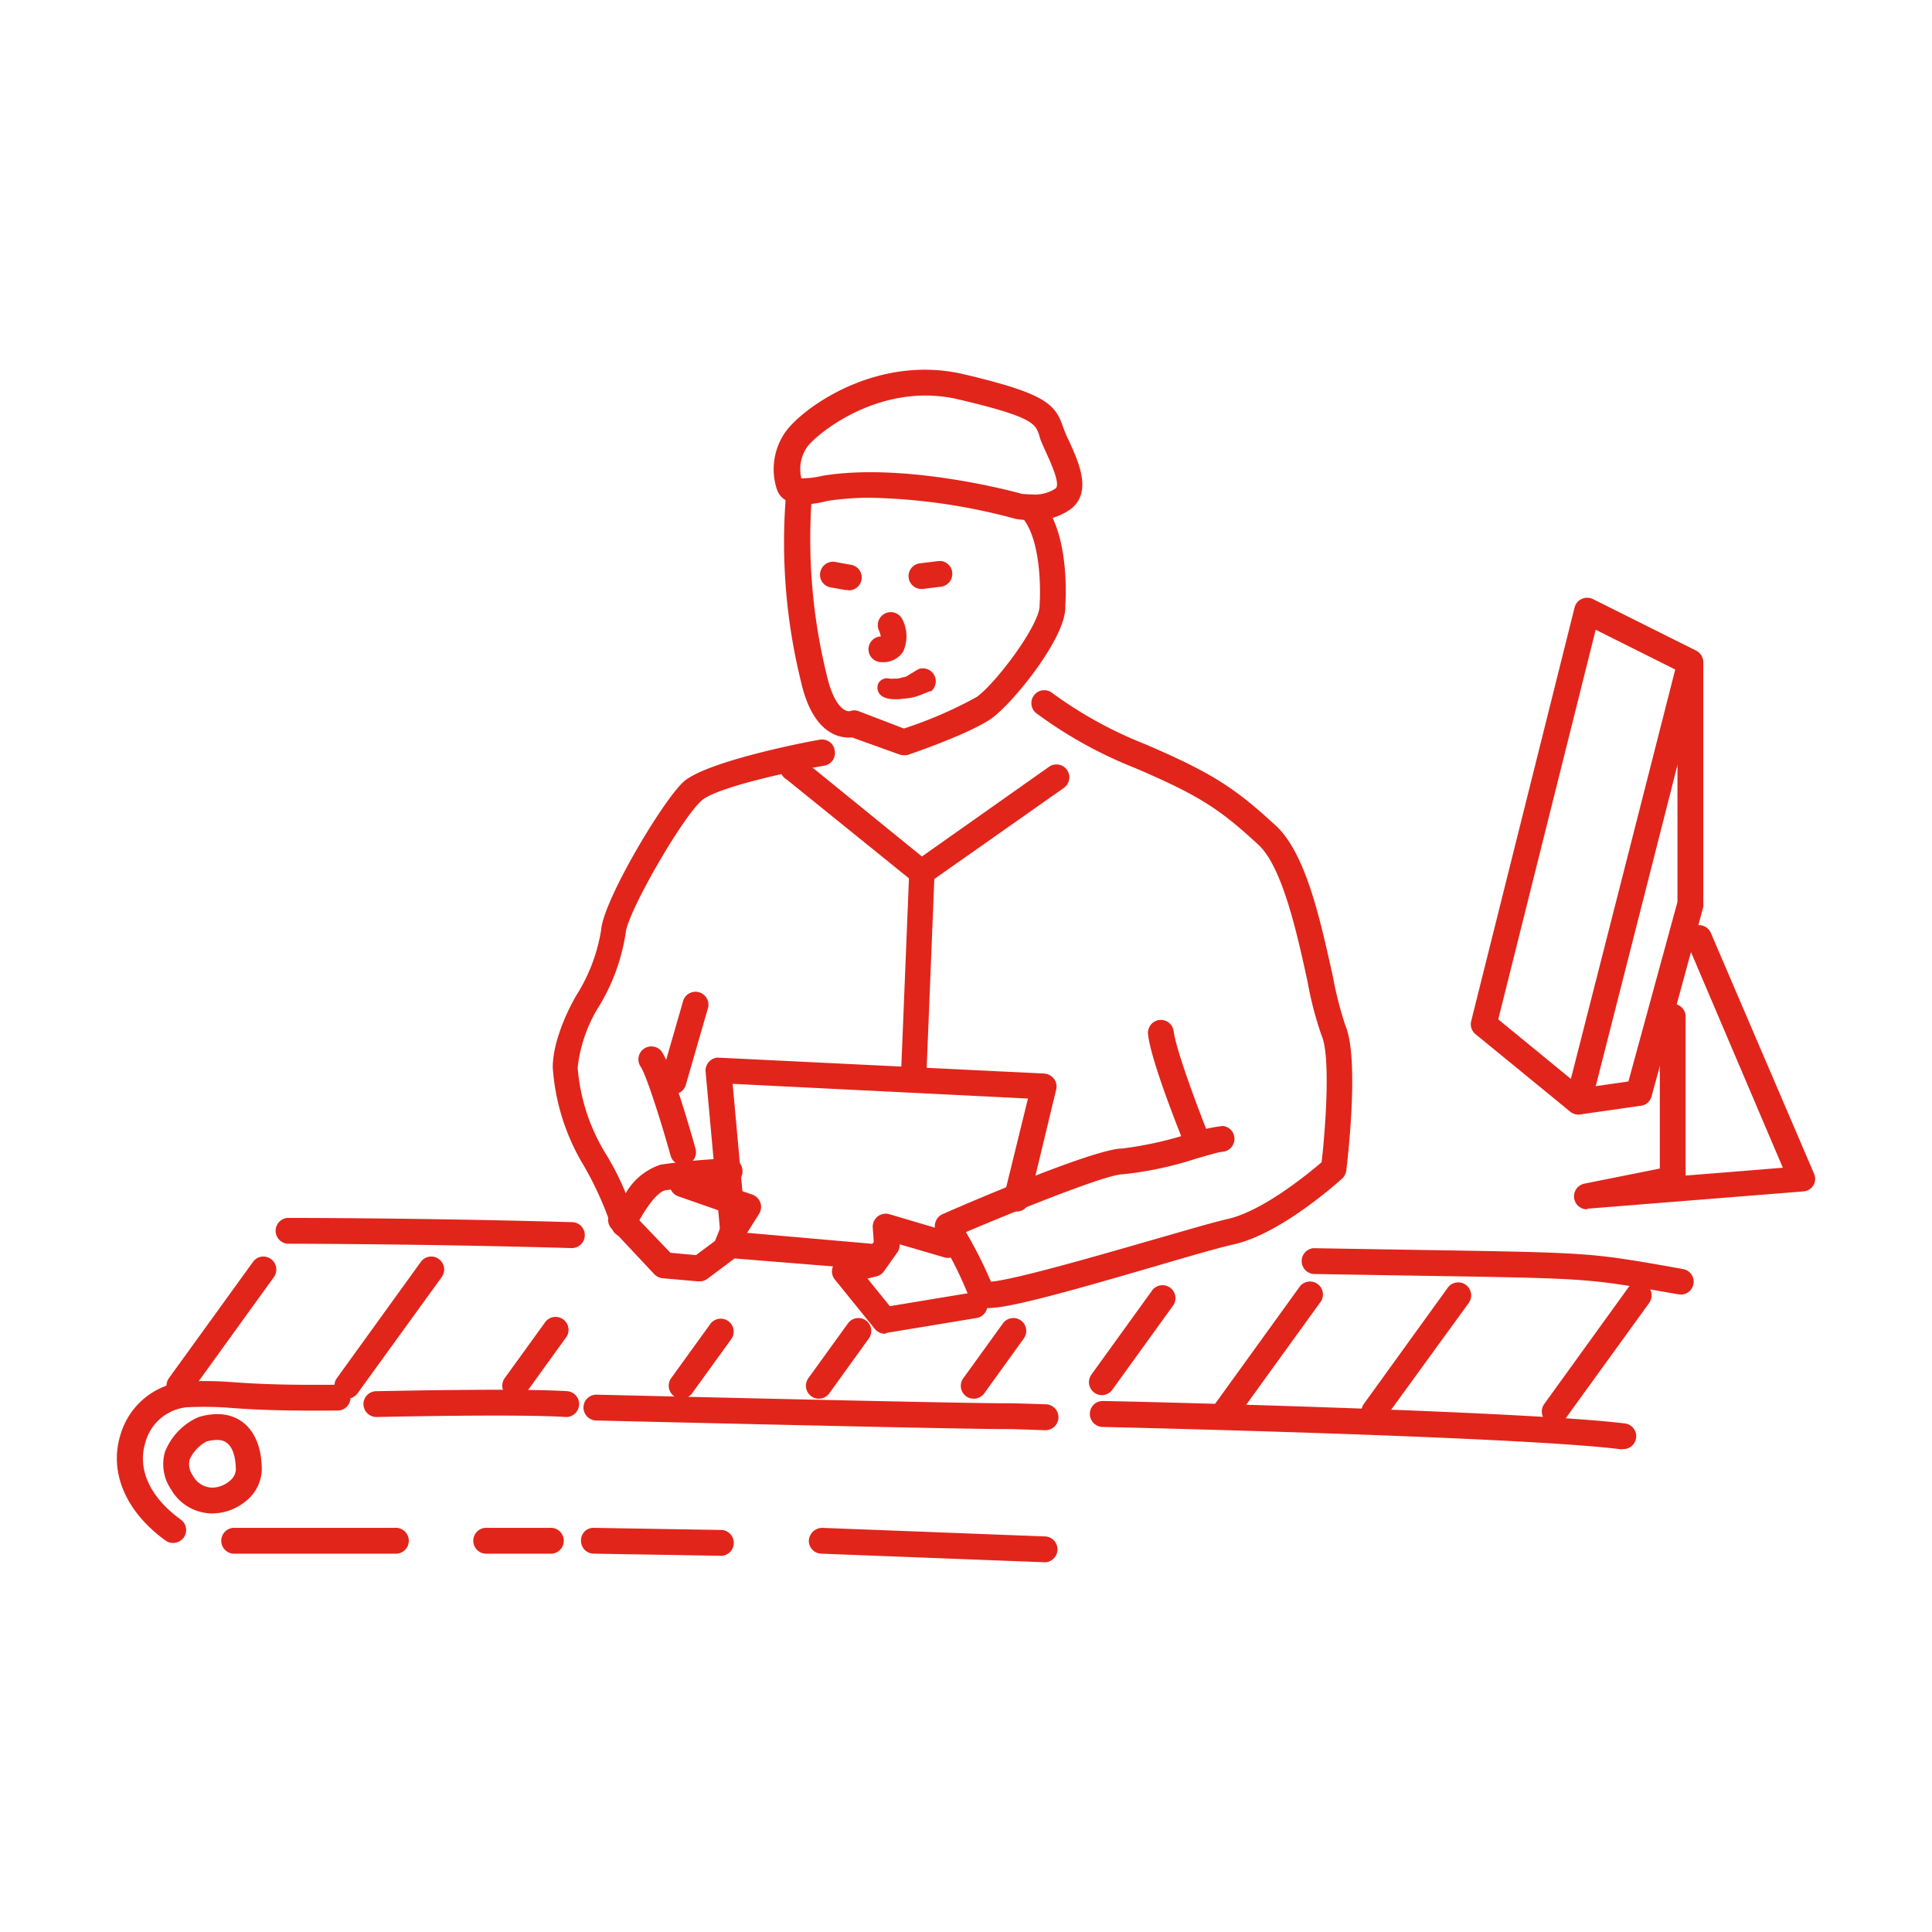 <svg id="Layer_1" data-name="Layer 1" xmlns="http://www.w3.org/2000/svg" viewBox="0 0 172.91 172.91"><defs><style>.cls-1{fill:#e1251b;}</style></defs><path class="cls-1" d="M79.6,60.73a1.61,1.61,0,0,0,.43,0,2.68,2.68,0,0,0,.35,0l.46-.12c.31,0,.57-.3.79-.38L82,60l.24-.13a1.16,1.16,0,0,1,1.09,2l-.12,0-.6.24a4.86,4.86,0,0,1-1.34.38l-.74.08a5.16,5.16,0,0,1-.71,0,3.21,3.21,0,0,1-.6-.12l-.2-.1a.91.91,0,0,1-.4-1.21A.89.89,0,0,1,79.6,60.73Z"/><path class="cls-1" d="M75.89,52.81l-.2,0-1.35-.24a1.14,1.14,0,0,1-.93-1.34,1.16,1.16,0,0,1,1.34-.94l1.35.25a1.15,1.15,0,0,1-.21,2.29Z"/><path class="cls-1" d="M82.54,52.71a1.15,1.15,0,0,1-.15-2.3l1.54-.19a1.13,1.13,0,0,1,1.29,1,1.16,1.16,0,0,1-1,1.29l-1.54.19Z"/><path class="cls-1" d="M78.93,59.26a1.15,1.15,0,0,1-.1-2.3,2.53,2.53,0,0,0-.18-.57,1.16,1.16,0,0,1,2.09-1,3.32,3.32,0,0,1,.09,2.93A2.11,2.11,0,0,1,78.93,59.26Z"/><path class="cls-1" d="M81.78,96.8h0a1.16,1.16,0,0,1-1.12-1.19l.69-17L70.4,69.76A1.16,1.16,0,1,1,71.86,68l11.36,9.23a1.15,1.15,0,0,1,.42.93l-.71,17.57A1.15,1.15,0,0,1,81.78,96.8Z"/><path class="cls-1" d="M82.49,79.24a1.16,1.16,0,0,1-.67-2.1l12.06-8.51a1.15,1.15,0,1,1,1.34,1.88L83.15,79A1.15,1.15,0,0,1,82.49,79.24Z"/><path class="cls-1" d="M78.09,113.62H78l-12.37-1a1.15,1.15,0,0,1-1.05-1L63.15,95.92a1.16,1.16,0,0,1,.32-.91,1.09,1.09,0,0,1,.89-.35l29.09,1.42a1.2,1.2,0,0,1,.87.46,1.14,1.14,0,0,1,.2,1l-2.41,10a1.13,1.13,0,0,1-1.39.85,1.15,1.15,0,0,1-.85-1.39L92,98.32,65.57,97l1.21,13.33,11.4,1a1.15,1.15,0,0,1-.09,2.3Z"/><path class="cls-1" d="M62.58,114.68h-.11l-3.17-.28a1.2,1.2,0,0,1-.75-.37l-3.75-4a1.16,1.16,0,1,1,1.69-1.58L60,112.12l2.29.21,1.7-1.27.46-1.14.78-1.27-4.43-1.55a1.16,1.16,0,1,1,.77-2.18l5.77,2a1.16,1.16,0,0,1,.6,1.71L66.45,111,66,112.22a1.17,1.17,0,0,1-.38.5l-2.31,1.73A1.14,1.14,0,0,1,62.58,114.68Z"/><path class="cls-1" d="M79.2,119.37a1.19,1.19,0,0,1-.9-.43l-3.58-4.42a1.15,1.15,0,0,1,.63-1.85l2.16-.52.69-1-.09-1.27a1.17,1.17,0,0,1,.43-1,1.16,1.16,0,0,1,1.06-.21l5.57,1.65a1.15,1.15,0,1,1-.66,2.21l-4-1.17v0a1.15,1.15,0,0,1-.21.74l-1.18,1.67a1.17,1.17,0,0,1-.67.46l-.81.2,2,2.47,7.48-1.24a1.16,1.16,0,0,1,.38,2.28l-8.15,1.35A.58.58,0,0,1,79.2,119.37Z"/><path class="cls-1" d="M80.88,67.59a1.4,1.4,0,0,1-.4-.07L76.26,66a3.21,3.21,0,0,1-1.85-.4c-1.27-.71-2.19-2.25-2.72-4.58A52,52,0,0,1,70.37,44a1.14,1.14,0,0,1,1.3-1,1.15,1.15,0,0,1,1,1.29A51,51,0,0,0,74,60.45c.63,2.76,1.65,3.3,2.09,3.19a1.08,1.08,0,0,1,.73,0L80.9,65.2a37.42,37.42,0,0,0,6.51-2.82c1.74-1.24,5.72-6.56,5.63-8.22.11-1.54.07-5.6-1.36-7.59a1.15,1.15,0,1,1,1.87-1.35c2.23,3.09,1.81,8.73,1.79,9,.17,2.75-4.7,8.73-6.59,10.07s-6.92,3.07-7.49,3.27A1.21,1.21,0,0,1,80.88,67.59Z"/><path class="cls-1" d="M55.76,110.71h0a1.15,1.15,0,0,1-1-.8,30.06,30.06,0,0,0-2.49-5.55,19.57,19.57,0,0,1-2.8-8.82c0-2.66,1.73-5.89,2.33-6.81a15.54,15.54,0,0,0,2-5.5C54,80.59,59.24,71.78,61.14,70S71.7,66.48,73.38,66.2a1.14,1.14,0,0,1,1.33,1,1.15,1.15,0,0,1-.95,1.33c-3.89.66-9.89,2.07-11,3.15C60.91,73.38,56.16,81.69,56,83.48A17.75,17.75,0,0,1,53.65,90a13,13,0,0,0-1.95,5.55,17.32,17.32,0,0,0,2.42,7.56A23.57,23.57,0,0,1,56,106.79a5.62,5.62,0,0,1,3.14-2.56,61.06,61.06,0,0,1,6.1-.56,1.12,1.12,0,0,1,1.21,1.1A1.16,1.16,0,0,1,65.31,106a56.41,56.41,0,0,0-5.76.53c-.85.16-2.13,2.14-2.73,3.51A1.15,1.15,0,0,1,55.76,110.71Z"/><path class="cls-1" d="M92.38,46.56a8.91,8.91,0,0,1-1.48-.12A53.32,53.32,0,0,0,78,44.55a24.64,24.64,0,0,0-4,.29,8.31,8.31,0,0,1-2.09.3c-1.75,0-2.26-.9-2.41-1.44a5.79,5.79,0,0,1,.63-4.79c1-1.71,6.12-5.82,12.65-5.82a15.1,15.1,0,0,1,3.54.42c7.16,1.69,8.11,2.62,8.81,4.67l.1.27a11,11,0,0,0,.47,1.07c.85,1.87,2,4.42.26,5.94A5.39,5.39,0,0,1,92.38,46.56Zm-1-2.37a9.38,9.38,0,0,0,1,.06,3.31,3.31,0,0,0,2.1-.54c.45-.38-.47-2.37-.86-3.22-.21-.46-.4-.89-.53-1.24L93,38.93c-.34-1-.56-1.62-7.16-3.17a12.77,12.77,0,0,0-3-.36c-5.81,0-10.17,3.87-10.66,4.69a3.48,3.48,0,0,0-.46,2.72,8.09,8.09,0,0,0,1.85-.22C81,41.34,91,44.06,91.42,44.19Z"/><path class="cls-1" d="M88.39,117.07a2,2,0,0,1-1.1-.24,1.52,1.52,0,0,1-.61-.88,35.94,35.94,0,0,0-2.85-5.59,1.17,1.17,0,0,1-.1-1,1.14,1.14,0,0,1,.64-.7c2.25-1,13.63-5.87,16.06-5.87a32.41,32.41,0,0,0,6-1.33,15,15,0,0,1,3-.69,1.16,1.16,0,0,1,0,2.31c-.29,0-1.44.35-2.36.61a31.63,31.63,0,0,1-6.62,1.41c-1.33,0-8.58,2.87-14,5.17a40.2,40.2,0,0,1,2.24,4.44c2.24-.2,10-2.46,14.35-3.71,3-.86,5.55-1.61,6.82-1.9,3.15-.7,7.25-4.08,8.42-5.08.42-3.67.77-9.63,0-11.34a31.54,31.54,0,0,1-1.26-4.84c-.89-4.08-2.22-10.24-4.4-12.24-3.42-3.15-5.18-4.36-11.07-6.88a38.61,38.61,0,0,1-8.83-4.91,1.15,1.15,0,1,1,1.48-1.77,37,37,0,0,0,8.26,4.55c6.16,2.64,8.13,4,11.73,7.31,2.71,2.5,4,8.57,5.09,13.45a33.28,33.28,0,0,0,1.12,4.41c1.28,2.93.21,12,.09,13a1.23,1.23,0,0,1-.37.72c-.23.2-5.5,5-9.79,5.91-1.2.27-3.74,1-6.67,1.86C93.77,116.15,90.05,117.07,88.39,117.07Z"/><path class="cls-1" d="M107.07,102s-2.88-7.22-3.17-9.53"/><path class="cls-1" d="M107.07,103.13a1.17,1.17,0,0,1-1.07-.73c-.3-.75-3-7.43-3.25-9.82a1.15,1.15,0,1,1,2.29-.29c.23,1.78,2.32,7.28,3.11,9.25a1.15,1.15,0,0,1-.65,1.5A1.07,1.07,0,0,1,107.07,103.13Z"/><path class="cls-1" d="M61.13,104.28a1.16,1.16,0,0,1-1.11-.84c-.94-3.37-2.24-7.39-2.7-8a1.16,1.16,0,0,1,1.85-1.39c.93,1.24,2.59,7,3.08,8.77a1.16,1.16,0,0,1-.8,1.42A1.17,1.17,0,0,1,61.13,104.28Z"/><path class="cls-1" d="M60.27,97.93a1.26,1.26,0,0,1-.33-.05,1.15,1.15,0,0,1-.78-1.43l2-6.94a1.16,1.16,0,0,1,2.22.65l-2,6.93A1.16,1.16,0,0,1,60.27,97.93Z"/><path class="cls-1" d="M150.41,115.84a.62.62,0,0,1-.19,0l-1.21-.21c-7-1.22-7-1.22-22.31-1.46l-9.15-.15a1.16,1.16,0,0,1,0-2.31l9.14.15c15.54.25,15.54.25,22.68,1.49l1.2.22a1.15,1.15,0,0,1-.2,2.29Z"/><path class="cls-1" d="M51.12,111.7h0c-13.12-.38-25.28-.39-25.4-.39a1.16,1.16,0,0,1,0-2.31h0c.12,0,12.31,0,25.46.38a1.16,1.16,0,0,1,0,2.32Z"/><path class="cls-1" d="M16.06,125.18a1.16,1.16,0,0,1-.94-1.84l7.52-10.4a1.14,1.14,0,0,1,1.61-.26,1.16,1.16,0,0,1,.26,1.62L17,124.7A1.17,1.17,0,0,1,16.06,125.18Z"/><path class="cls-1" d="M31.08,125.18a1.12,1.12,0,0,1-.67-.22,1.16,1.16,0,0,1-.26-1.62l7.51-10.4a1.14,1.14,0,0,1,1.61-.26,1.15,1.15,0,0,1,.26,1.62L32,124.7A1.16,1.16,0,0,1,31.08,125.18Z"/><path class="cls-1" d="M61,125.18a1.12,1.12,0,0,1-.67-.22,1.16,1.16,0,0,1-.26-1.62l3.54-4.9a1.16,1.16,0,0,1,1.88,1.35l-3.55,4.91A1.16,1.16,0,0,1,61,125.18Z"/><path class="cls-1" d="M73.28,125.18a1.12,1.12,0,0,1-.67-.22,1.16,1.16,0,0,1-.26-1.62l3.54-4.9a1.15,1.15,0,1,1,1.87,1.35l-3.54,4.91A1.17,1.17,0,0,1,73.28,125.18Z"/><path class="cls-1" d="M87.15,125.18a1.15,1.15,0,0,1-.93-1.84l3.54-4.9a1.15,1.15,0,0,1,1.87,1.35l-3.54,4.91A1.17,1.17,0,0,1,87.15,125.18Z"/><path class="cls-1" d="M98.61,124.86a1.12,1.12,0,0,1-.67-.22,1.16,1.16,0,0,1-.26-1.62l5.37-7.44a1.16,1.16,0,1,1,1.87,1.36l-5.37,7.44A1.16,1.16,0,0,1,98.61,124.86Z"/><path class="cls-1" d="M46.11,125.18a1.15,1.15,0,0,1-.68-.22,1.17,1.17,0,0,1-.26-1.62l3.66-5.06a1.16,1.16,0,0,1,1.88,1.35l-3.66,5.07A1.17,1.17,0,0,1,46.11,125.18Z"/><path class="cls-1" d="M109.67,127.49a1.12,1.12,0,0,1-.67-.22,1.15,1.15,0,0,1-.26-1.62l7.51-10.4a1.16,1.16,0,1,1,1.87,1.36L110.61,127A1.16,1.16,0,0,1,109.67,127.49Z"/><path class="cls-1" d="M123,127.49a1.13,1.13,0,0,1-.68-.22,1.16,1.16,0,0,1-.26-1.62l7.51-10.4a1.16,1.16,0,0,1,1.62-.26,1.17,1.17,0,0,1,.26,1.62L123.9,127A1.15,1.15,0,0,1,123,127.49Z"/><path class="cls-1" d="M139.15,127.49a1.13,1.13,0,0,1-.68-.22,1.16,1.16,0,0,1-.26-1.62l7.51-10.4a1.16,1.16,0,0,1,1.62-.26,1.17,1.17,0,0,1,.26,1.62L140.08,127A1.15,1.15,0,0,1,139.15,127.49Z"/><path class="cls-1" d="M15.48,138.09a1.12,1.12,0,0,1-.67-.22c-3.53-2.55-5.05-6.06-4.05-9.39a6.65,6.65,0,0,1,5.83-4.84,34.91,34.91,0,0,1,4.51.08c1.64.11,3.9.26,9.11.21a1.1,1.1,0,0,1,1.16,1.14,1.15,1.15,0,0,1-1.14,1.17c-5.29.05-7.6-.1-9.28-.21a29.93,29.93,0,0,0-4.26-.08A4.28,4.28,0,0,0,13,129.14c-.72,2.38.44,4.88,3.18,6.86a1.15,1.15,0,0,1,.26,1.61A1.17,1.17,0,0,1,15.48,138.09Z"/><path class="cls-1" d="M50.73,126.82h-.07c-4.52-.29-16.82,0-16.95,0a1.16,1.16,0,0,1-1.18-1.13,1.15,1.15,0,0,1,1.13-1.18c.51,0,12.53-.29,17.15,0a1.16,1.16,0,0,1-.08,2.31Z"/><path class="cls-1" d="M93.5,128h0c-8.31-.29,8.34.28-40.15-.87a1.16,1.16,0,0,1-1.13-1.18,1.15,1.15,0,0,1,1.18-1.13c32.35.77,35.69.77,36.79.77.56,0,.56,0,3.38.09a1.16,1.16,0,0,1,0,2.32Z"/><path class="cls-1" d="M145.21,129.71h-.14c-8.8-1.14-46-2-46.4-2a1.17,1.17,0,0,1-1.13-1.19,1.14,1.14,0,0,1,1.18-1.13c1.54,0,37.73.89,46.64,2a1.15,1.15,0,0,1-.15,2.3Z"/><path class="cls-1" d="M19,135.45h0a4.27,4.27,0,0,1-3.69-2.15,4,4,0,0,1-.55-3.35,5.66,5.66,0,0,1,3-3.12,6,6,0,0,1,1.67-.27c2.47,0,4,1.91,4,5A3.74,3.74,0,0,1,22,134.35,4.76,4.76,0,0,1,19,135.45Zm.42-6.58a4.14,4.14,0,0,0-.92.13,3.46,3.46,0,0,0-1.53,1.63,1.77,1.77,0,0,0,.3,1.45A2,2,0,0,0,19,133.14h0a2.43,2.43,0,0,0,1.52-.57,1.45,1.45,0,0,0,.59-1C21.07,128.87,19.8,128.87,19.38,128.87Z"/><path class="cls-1" d="M35.32,139.05H21.07a1.16,1.16,0,1,1,0-2.31H35.32a1.16,1.16,0,1,1,0,2.31Z"/><path class="cls-1" d="M93.5,139.82h0l-20-.77a1.15,1.15,0,0,1-1.11-1.2,1.21,1.21,0,0,1,1.2-1.11l20,.77a1.16,1.16,0,0,1,0,2.31Z"/><path class="cls-1" d="M49.19,139.05H43.41a1.16,1.16,0,0,1,0-2.31h5.78a1.16,1.16,0,1,1,0,2.31Z"/><path class="cls-1" d="M64.6,139.24h0l-11.45-.19A1.15,1.15,0,0,1,52,137.87a1.11,1.11,0,0,1,1.17-1.13l11.45.19a1.16,1.16,0,0,1,0,2.31Z"/><path class="cls-1" d="M141.26,99.75a1.16,1.16,0,0,1-.73-.26l-8.47-6.93a1.15,1.15,0,0,1-.39-1.18l9.25-37a1.14,1.14,0,0,1,.63-.77,1.17,1.17,0,0,1,1,0l9.25,4.62a1.15,1.15,0,0,1,.6,1.32l-10,39.29a1.14,1.14,0,0,1-.76.82A1,1,0,0,1,141.26,99.75Zm-7.17-8.52,6.5,5.33,9.34-36.64-7.12-3.56Z"/><path class="cls-1" d="M141.26,99.75a1.16,1.16,0,0,1-.16-2.3l4.64-.66,4.39-16.07V59.3a1.16,1.16,0,0,1,2.31,0V80.87a1.55,1.55,0,0,1,0,.31l-4.63,16.95a1.13,1.13,0,0,1-1,.84l-5.39.77Z"/><path class="cls-1" d="M142,108.23a1.16,1.16,0,0,1-.23-2.29l6.78-1.36V90.89a1.16,1.16,0,0,1,2.31,0v14.32l8.7-.7L151,84.41a1.16,1.16,0,0,1,.61-1.52,1.15,1.15,0,0,1,1.51.61l9.25,21.58a1.15,1.15,0,0,1-.07,1,1.17,1.17,0,0,1-.9.55l-19.26,1.54Z"/></svg>